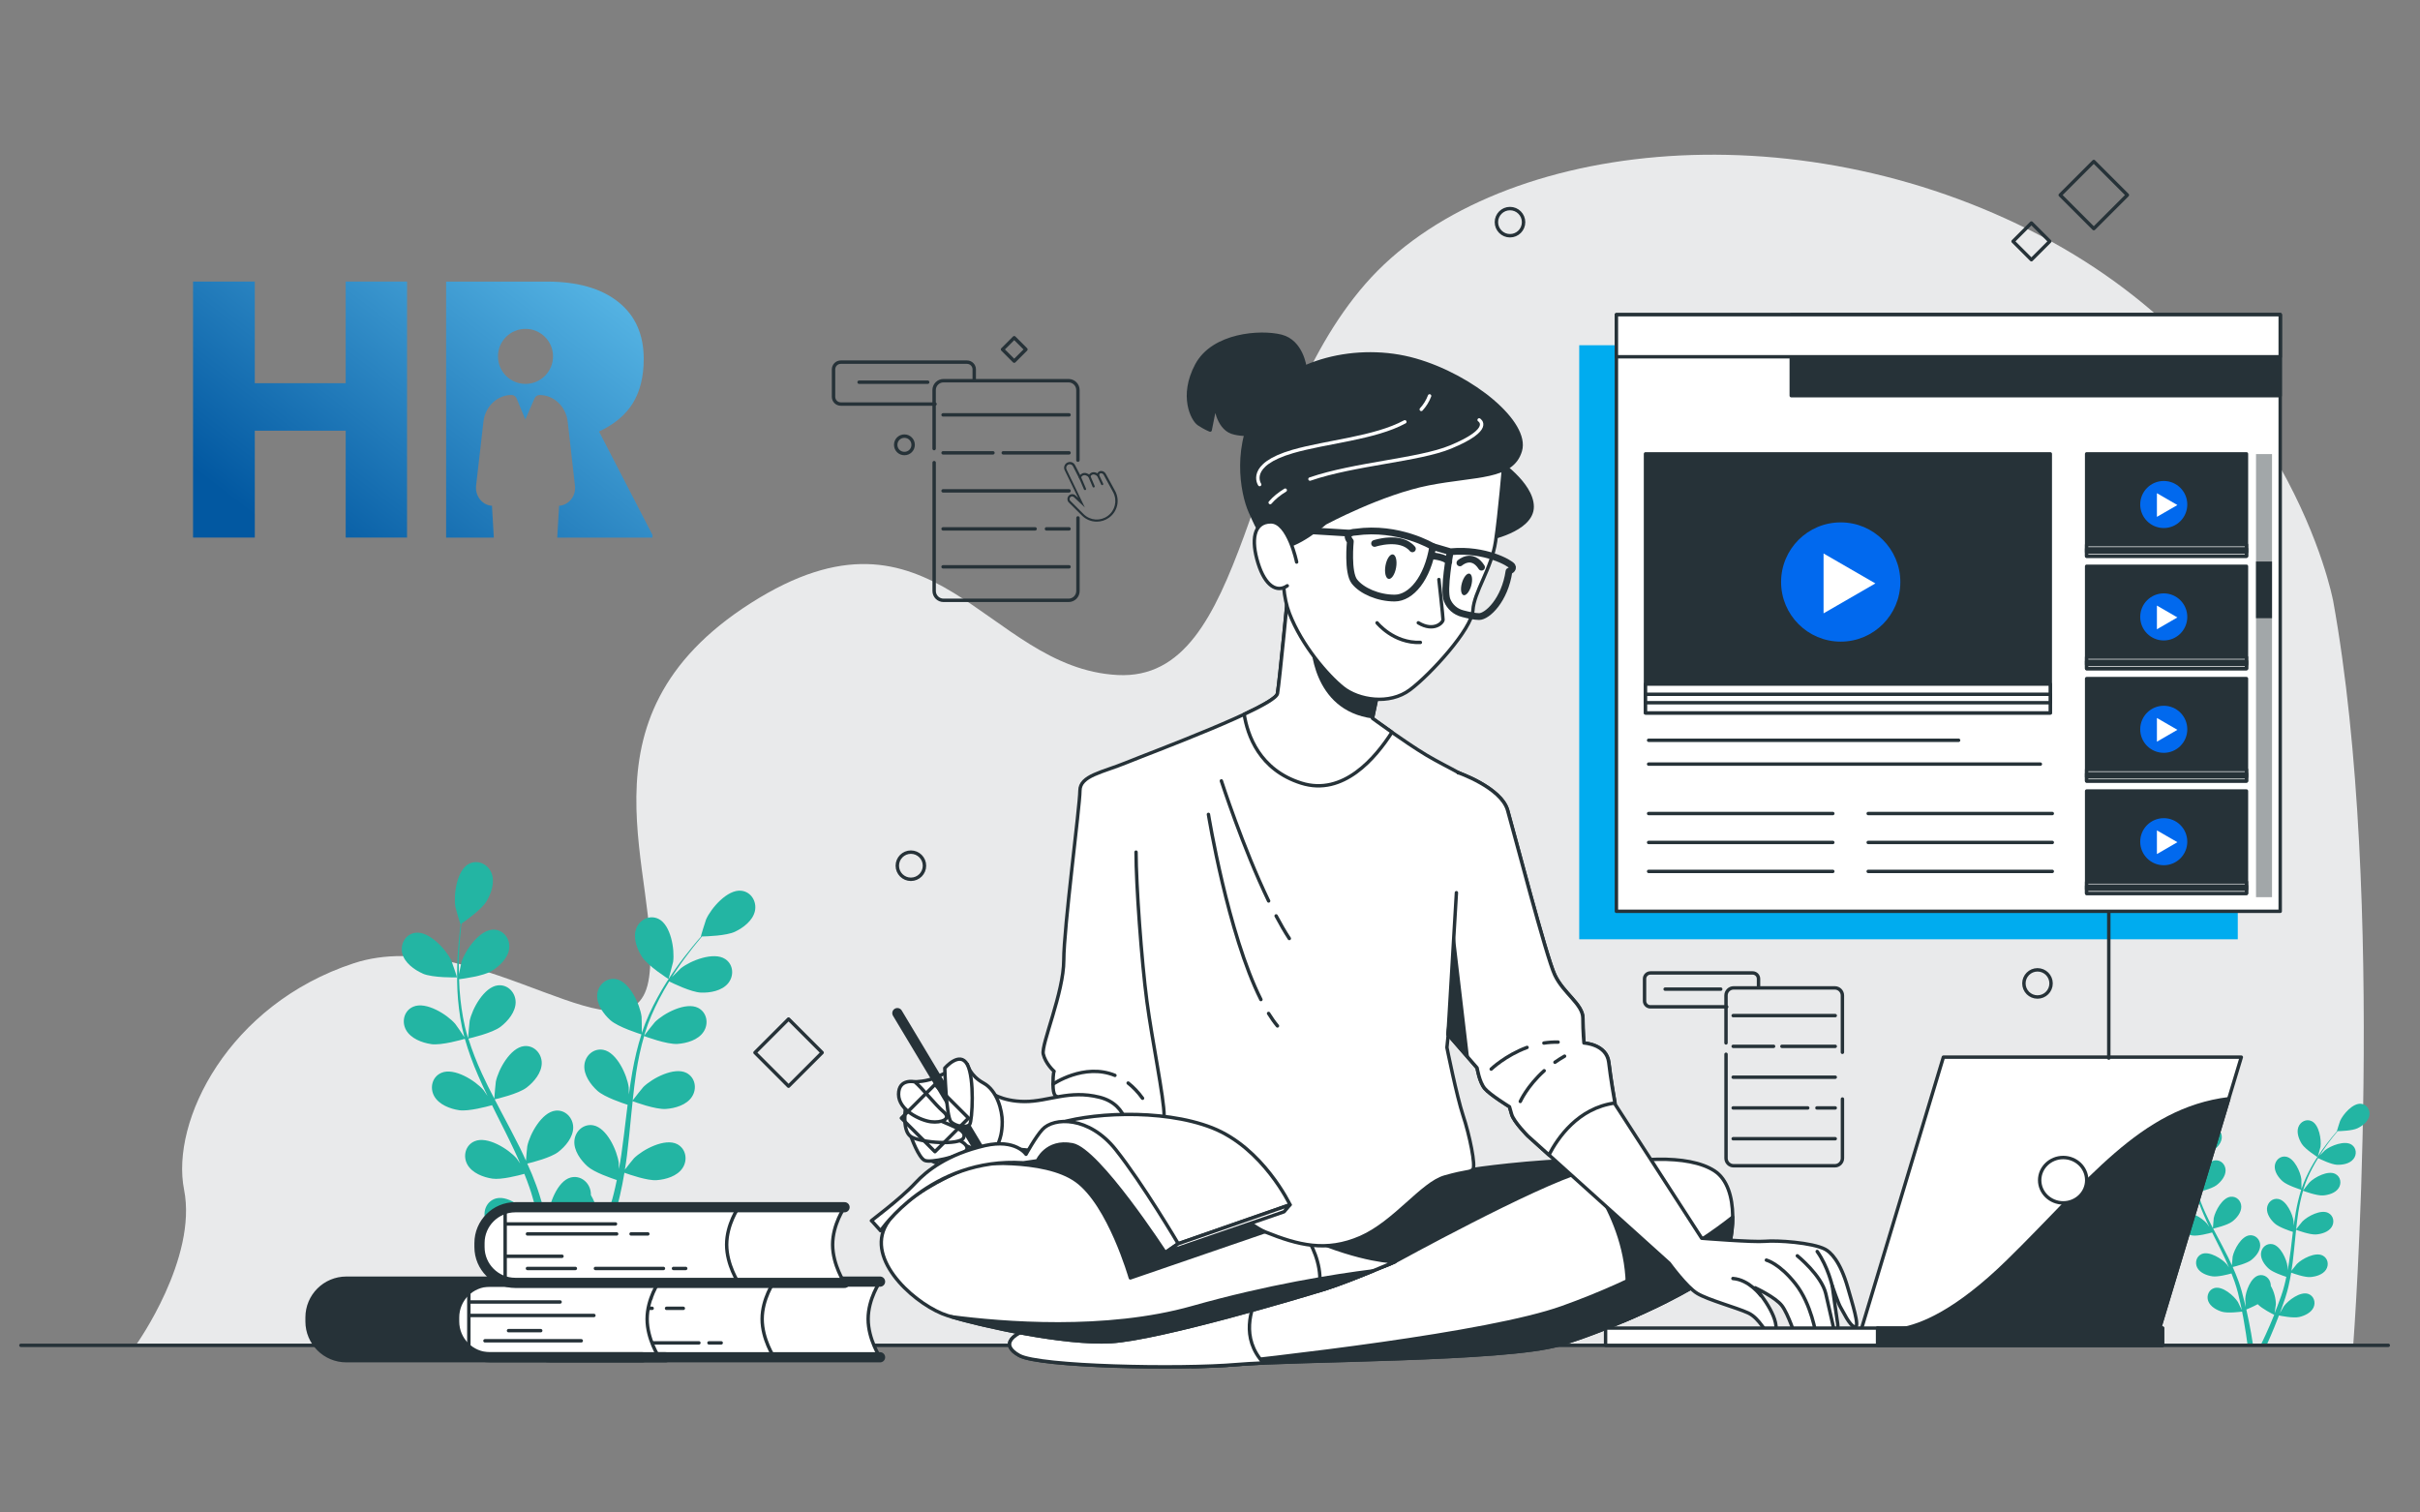 <?xml version="1.0" encoding="UTF-8"?><svg xmlns="http://www.w3.org/2000/svg" xmlns:xlink="http://www.w3.org/1999/xlink" viewBox="0 0 800 500"><rect x="0" y="0" width="800" height="500" fill="#808080" stroke="none"/><defs><style>.cls-1{fill:url(#linear-gradient-2);}.cls-2{stroke-width:1.13px;}.cls-2,.cls-3,.cls-4,.cls-5,.cls-6,.cls-7,.cls-8{stroke-linecap:round;stroke-linejoin:round;}.cls-2,.cls-3,.cls-4,.cls-5,.cls-7,.cls-8{stroke:#263238;}.cls-2,.cls-3,.cls-9,.cls-5,.cls-6,.cls-7{fill:none;}.cls-10,.cls-4{fill:#263238;}.cls-11,.cls-8{fill:#fff;}.cls-3{stroke-width:2.24px;}.cls-4,.cls-5,.cls-6,.cls-8{stroke-width:1.13px;}.cls-6{stroke:#fff;}.cls-12{fill:#23b5a3;}.cls-13{fill:#a2a7a9;}.cls-14{fill:#0169ee;}.cls-7{stroke-width:3.37px;}.cls-15{fill:url(#linear-gradient);}.cls-16{fill:#e9eaeb;}.cls-17{fill:#00acef;}</style><linearGradient id="linear-gradient" x1="171.85" y1="-91.94" x2="76.45" y2="-215.57" gradientTransform="translate(0 -50.7) scale(1 -1)" gradientUnits="userSpaceOnUse"><stop offset="0" stop-color="#65c5f0"/><stop offset="1" stop-color="#0258a1"/></linearGradient><linearGradient id="linear-gradient-2" x1="223.49" y1="-131.79" x2="128.11" y2="-255.43" xlink:href="#linear-gradient"/></defs><g id="Layer_1"><g id="BACKGROUND"><path class="cls-16" d="M771.19,198.2s-14.59-77.11-96.51-120.22c-81.91-43.09-181.8-31.75-223.32,15.88-41.52,47.63-38.15,131.56-81.91,129.29-43.76-2.27-60.61-62.37-121.2-23.81-60.61,38.56-29.18,90.74-33.66,123.62-4.49,32.89-56.11-18.15-97.63-4.53-41.52,13.63-60.61,52.18-56.11,74.86,4.49,22.68-15.7,51.05-15.7,51.05h732.8s11.23-147.44-6.73-246.1h0l-.02-.03Z"/><line class="cls-5" x1="6.91" y1="444.74" x2="789.52" y2="444.74"/></g><g id="OBJECTS"><path class="cls-12" d="M139.74,321.86c3.28,1.44,11.32,1.26,11.34,1.26.08,0-1.73-5.26-1.88-5.59-1.76-3.69-7.34-9.79-11.88-9.17-3.27.44-5.08,3.71-4.35,6.78.75,3.14,3.99,5.47,6.78,6.7l-.02.02Z"/><path class="cls-12" d="M142.51,345.17c3.42.51,10.59-1.59,11.16-1.75,1.14,4.02,2.61,8.06,4.35,12.04.98,2.29,2.04,4.56,3.14,6.81-.65-.96-1.24-1.8-1.34-1.93-2.68-3.1-9.66-7.5-13.89-5.69-3.06,1.29-3.94,4.93-2.4,7.7,1.57,2.83,5.29,4.23,8.3,4.67,3.06.44,9.22-1.21,10.83-1.67.42.87.87,1.73,1.27,2.6,2.08,4.15,4.17,8.24,6.09,12.35.69,1.44,1.29,2.89,1.93,4.33-.59-.87-1.08-1.57-1.16-1.67-2.68-3.09-9.66-7.5-13.89-5.69-3.06,1.29-3.94,4.93-2.4,7.7,1.57,2.83,5.29,4.23,8.3,4.67,2.92.42,8.61-1.05,10.54-1.59.59,1.5,1.19,3.01,1.68,4.49.33,1.03.7,1.98.96,3.02.29,1.03.57,2.04.87,3.06.47,1.96.96,3.97,1.39,5.88.29,1.32.56,2.61.82,3.89-.67-1.44-2.01-4.25-2.16-4.48-2.17-3.45-8.42-8.87-12.84-7.75-3.2.82-4.62,4.28-3.53,7.24,1.11,3.04,4.58,4.98,7.5,5.87,3.22.98,10.34.08,11.23-.03.42,2.14.82,4.2,1.16,6.16.77,4.33,1.32,8.22,1.78,11.49h2.99c-.52-3.4-1.21-7.45-2.11-11.99-.42-2.16-.92-4.46-1.45-6.81.54-.21,3.58-1.44,6.26-2.94,2.34,2.53,8.35,5.51,9.13,5.87-.82,2.01-1.62,3.95-2.42,5.78-1.67,3.82-3.24,7.22-4.64,10.08h3.24c1.21-2.66,2.5-5.69,3.87-9.04.85-2.04,1.68-4.23,2.55-6.49.87.18,7.91,1.62,11.19.87,2.97-.69,6.59-2.35,7.93-5.31,1.31-2.88.13-6.44-2.99-7.48-4.33-1.45-10.96,3.46-13.38,6.76-.15.2-1.45,2.47-2.27,3.92.34-.92.69-1.81,1.05-2.78.69-1.88,1.32-3.79,2.03-5.83.31-1,.6-2.01.92-3.04.33-1.01.54-2.11.82-3.17.59-2.48,1.06-5.02,1.5-7.6,1.65.6,7.57,2.66,10.62,2.45s6.88-1.32,8.63-4.05c1.73-2.65,1.11-6.34-1.81-7.86-4.07-2.09-11.37,1.78-14.27,4.66-.18.18-2.04,2.48-3.02,3.77.25-1.55.51-3.09.69-4.66.56-4.54.98-9.15,1.44-13.74.13-1.41.29-2.81.44-4.23.59.23,7.55,2.81,10.98,2.57,3.06-.21,6.88-1.32,8.63-4.05,1.73-2.65,1.11-6.34-1.81-7.86-4.07-2.09-11.37,1.78-14.27,4.66-.21.21-2.88,3.53-3.51,4.41.33-3.1.69-6.18,1.14-9.18.65-4.17,1.5-8.24,2.63-12.08.26.1,7.53,2.84,11.05,2.6,3.06-.21,6.88-1.32,8.63-4.05,1.73-2.65,1.11-6.34-1.81-7.86-4.07-2.09-11.37,1.78-14.27,4.66-.23.23-3.07,3.79-3.55,4.48.07-.23.11-.47.18-.7,1.26-4.12,2.99-7.94,4.79-11.44,1.05-2.04,2.16-3.92,3.27-5.75,1.31.65,7.27,3.55,10.46,3.69,3.06.13,6.96-.57,9.02-3.07,2.01-2.45,1.8-6.18-.95-8.01-3.81-2.53-11.49.51-14.69,3.06-.16.13-1.78,1.75-2.94,2.92.51-.8,1.05-1.67,1.55-2.42,1.93-2.88,3.86-5.41,5.59-7.63,1-1.26,1.93-2.37,2.79-3.4,1.6-.03,8.09-.23,10.92-1.57,2.76-1.31,5.93-3.71,6.6-6.88.65-3.1-1.26-6.32-4.53-6.67-4.56-.51-9.97,5.75-11.62,9.48-.15.33-1.8,5.64-1.73,5.64h.1c-.87.96-1.78,2.04-2.75,3.22-1.78,2.19-3.77,4.69-5.77,7.53-1.99,2.84-4.07,6-5.96,9.51-1.91,3.51-3.73,7.32-5.1,11.49,0,.05-.03.1-.05.15.03-1.34-.03-5.1-.07-5.38-.52-4.05-3.94-11.59-8.42-12.42-3.24-.59-6,1.94-6.24,5.1-.26,3.22,2.08,6.44,4.35,8.48,2.57,2.29,9.71,4.51,10.26,4.69-1.27,3.97-2.25,8.15-3.01,12.44-.44,2.45-.8,4.93-1.14,7.42-.03-1.14-.05-2.21-.05-2.34-.52-4.05-3.92-11.59-8.42-12.42-3.24-.59-6,1.94-6.24,5.1-.26,3.22,2.08,6.44,4.35,8.48,2.32,2.06,8.35,4.09,9.95,4.59-.13.96-.25,1.91-.36,2.88-.56,4.59-1.08,9.18-1.73,13.68-.23,1.59-.51,3.14-.8,4.69,0-1.05-.03-1.9-.05-2.04-.52-4.05-3.92-11.59-8.42-12.42-3.24-.59-6,1.94-6.24,5.1-.26,3.22,2.08,6.44,4.35,8.48,2.21,1.98,7.78,3.87,9.67,4.51-.33,1.59-.67,3.15-1.06,4.69-.29,1.05-.51,2.04-.87,3.06-.33,1.01-.65,2.03-.96,3.01-.69,1.88-1.39,3.86-2.09,5.69-.51,1.27-.96,2.48-1.47,3.69.25-1.57.69-4.66.69-4.92.07-2.71-.9-7.12-2.81-10.25,0-.41,0-.8-.08-1.21-.51-3.12-3.43-5.44-6.62-4.59-4.41,1.18-7.24,8.95-7.43,13.02,0,.23.15,2.88.26,4.51-.23-.96-.42-1.9-.69-2.88-.46-1.96-.98-3.89-1.54-5.98-.31-1-.6-2.01-.92-3.04-.28-1.03-.72-2.04-1.06-3.1-.87-2.4-1.86-4.79-2.94-7.14,1.72-.41,7.78-1.96,10.21-3.82,2.42-1.86,4.98-4.9,4.97-8.14-.03-3.15-2.57-5.9-5.85-5.54-4.56.51-8.51,7.75-9.33,11.75-.05.25-.33,3.19-.44,4.8-.65-1.42-1.29-2.86-1.99-4.26-2.04-4.1-4.23-8.17-6.39-12.26-.67-1.24-1.32-2.5-1.96-3.76.6-.13,7.86-1.81,10.59-3.92,2.42-1.86,4.98-4.9,4.97-8.14-.03-3.15-2.57-5.9-5.85-5.54-4.56.51-8.51,7.75-9.33,11.75-.07.31-.44,4.53-.51,5.6-1.44-2.76-2.84-5.52-4.1-8.3-1.76-3.84-3.28-7.7-4.46-11.54.28-.07,7.86-1.78,10.65-3.92,2.42-1.86,4.98-4.9,4.97-8.14-.03-3.15-2.57-5.9-5.87-5.54-4.56.51-8.51,7.75-9.33,11.75-.07.33-.47,4.87-.51,5.69-.07-.23-.16-.46-.23-.69-1.23-4.13-1.88-8.27-2.32-12.19-.26-2.27-.38-4.46-.44-6.59,1.44-.18,8.02-1.05,10.75-2.7,2.61-1.59,5.51-4.33,5.83-7.53.33-3.15-1.91-6.14-5.21-6.16-4.58,0-9.3,6.76-10.56,10.65-.07.21-.52,2.43-.85,4.05,0-.96-.05-1.96-.05-2.88,0-3.46.23-6.63.44-9.43.13-1.6.29-3.04.44-4.38,1.32-.92,6.62-4.64,8.24-7.32,1.6-2.6,2.88-6.37,1.7-9.38-1.16-2.94-4.53-4.58-7.47-3.06-4.05,2.09-5.15,10.29-4.46,14.33.05.34,1.6,5.69,1.67,5.64,0,0,.07-.05.08-.05-.18,1.29-.36,2.68-.51,4.2-.28,2.79-.57,5.98-.65,9.46-.08,3.46-.08,7.24.26,11.23.36,3.99.93,8.15,2.08,12.39,0,.05.03.1.05.15-.72-1.14-2.84-4.23-3.04-4.44-2.68-3.1-9.66-7.5-13.87-5.69-3.06,1.29-3.94,4.93-2.4,7.7,1.57,2.83,5.29,4.23,8.3,4.67l-.05-.03h0l.05.02Z"/><path class="cls-12" d="M221.02,323.65s1.45-5.34,1.5-5.69c.57-4.05-.74-12.21-4.85-14.2-2.97-1.44-6.29.29-7.37,3.27-1.11,3.06.29,6.76,1.96,9.33,1.96,3.01,8.76,7.3,8.76,7.3v-.02Z"/><path class="cls-12" d="M717.57,381.49c1.96.87,6.76.75,6.78.75.05,0-1.05-3.14-1.13-3.33-1.05-2.22-4.4-5.85-7.11-5.49-1.96.26-3.06,2.22-2.6,4.05.44,1.88,2.39,3.28,4.05,4h0v.02Z"/><path class="cls-12" d="M719.21,395.4c2.04.29,6.32-.95,6.67-1.05.69,2.4,1.57,4.8,2.6,7.19.59,1.37,1.23,2.73,1.88,4.07-.39-.57-.74-1.08-.8-1.14-1.6-1.86-5.78-4.48-8.3-3.42-1.81.77-2.34,2.94-1.44,4.59.93,1.68,3.15,2.53,4.97,2.79,1.83.26,5.51-.72,6.49-1,.26.51.51,1.05.77,1.55,1.24,2.47,2.5,4.93,3.64,7.39.41.87.77,1.73,1.14,2.6-.34-.51-.65-.93-.69-1-1.6-1.86-5.78-4.48-8.3-3.42-1.81.77-2.34,2.94-1.44,4.59.93,1.68,3.15,2.53,4.97,2.79,1.75.26,5.15-.62,6.31-.95.36.9.7,1.8,1.01,2.68.2.6.42,1.18.59,1.8.16.62.33,1.23.51,1.81.28,1.16.57,2.39.82,3.51.18.8.31,1.57.49,2.32-.39-.87-1.21-2.55-1.29-2.68-1.31-2.06-5.03-5.31-7.7-4.64-1.91.49-2.78,2.57-2.12,4.33.67,1.81,2.75,2.97,4.49,3.51,1.93.59,6.18.05,6.7-.03.26,1.27.51,2.5.69,3.69.46,2.6.8,4.92,1.06,6.88h1.8c-.31-2.04-.72-4.46-1.27-7.17-.26-1.29-.56-2.68-.87-4.09.31-.13,2.14-.87,3.76-1.76,1.41,1.5,4.98,3.3,5.46,3.51-.51,1.21-.96,2.37-1.44,3.45-.98,2.29-1.94,4.31-2.78,6.05h1.94c.72-1.6,1.5-3.4,2.32-5.41.51-1.23,1.01-2.53,1.52-3.87.51.11,4.72.96,6.7.51,1.78-.41,3.94-1.41,4.74-3.17.78-1.73.08-3.86-1.78-4.48-2.6-.87-6.55,2.08-8.01,4.05-.08.11-.87,1.49-1.36,2.34.21-.56.41-1.09.62-1.67.41-1.14.8-2.27,1.21-3.5.18-.59.36-1.21.54-1.8.2-.6.31-1.26.49-1.9.34-1.49.64-2.99.9-4.53.98.36,4.51,1.6,6.34,1.45,1.81-.13,4.1-.8,5.16-2.42,1.05-1.59.67-3.79-1.09-4.69-2.43-1.26-6.8,1.05-8.53,2.78-.11.11-1.21,1.49-1.8,2.25.15-.92.29-1.86.41-2.78.33-2.71.59-5.47.87-8.24.08-.85.16-1.68.26-2.52.34.13,4.51,1.68,6.57,1.54,1.81-.13,4.1-.8,5.16-2.42,1.05-1.59.67-3.79-1.09-4.69-2.43-1.26-6.8,1.05-8.53,2.78-.13.13-1.72,2.11-2.09,2.63.2-1.86.41-3.69.69-5.51.39-2.5.92-4.92,1.59-7.24.16.07,4.51,1.7,6.6,1.55,1.81-.13,4.1-.8,5.16-2.42,1.05-1.59.67-3.79-1.09-4.69-2.43-1.26-6.8,1.05-8.53,2.78-.13.13-1.85,2.27-2.12,2.68.05-.13.07-.28.11-.42.75-2.45,1.78-4.76,2.88-6.85.62-1.23,1.29-2.34,1.96-3.43.77.39,4.35,2.12,6.24,2.21,1.83.07,4.17-.33,5.41-1.85,1.21-1.45,1.08-3.69-.57-4.79-2.27-1.5-6.88.31-8.79,1.83-.1.08-1.06,1.05-1.76,1.75.31-.49.62-.98.93-1.44,1.14-1.73,2.3-3.24,3.33-4.58.59-.75,1.14-1.41,1.68-2.04.96,0,4.84-.13,6.52-.93,1.65-.77,3.55-2.22,3.94-4.12.39-1.86-.75-3.77-2.7-3.99-2.73-.29-5.96,3.43-6.96,5.67-.08.2-1.09,3.37-1.05,3.37h.05c-.51.59-1.06,1.23-1.63,1.93-1.06,1.32-2.25,2.79-3.45,4.51-1.19,1.72-2.43,3.59-3.58,5.69-1.14,2.11-2.24,4.38-3.06,6.88,0,.03,0,.05-.03.08,0-.8-.03-3.06-.05-3.22-.31-2.42-2.34-6.93-5.05-7.42-1.94-.36-3.58,1.16-3.74,3.06-.15,1.93,1.23,3.87,2.6,5.07,1.54,1.37,5.8,2.7,6.14,2.81-.77,2.39-1.34,4.87-1.8,7.43-.26,1.47-.49,2.96-.69,4.44,0-.69-.03-1.32-.03-1.41-.31-2.42-2.34-6.93-5.05-7.42-1.94-.36-3.58,1.16-3.74,3.06-.15,1.93,1.23,3.86,2.6,5.07,1.39,1.23,4.98,2.45,5.96,2.75-.07.57-.15,1.14-.21,1.72-.31,2.75-.64,5.49-1.05,8.17-.13.95-.31,1.86-.47,2.79,0-.62-.03-1.14-.03-1.21-.31-2.42-2.34-6.93-5.05-7.42-1.94-.36-3.58,1.14-3.74,3.06-.15,1.93,1.23,3.87,2.6,5.07,1.32,1.18,4.64,2.32,5.78,2.68-.21.95-.39,1.88-.64,2.79-.18.62-.31,1.23-.51,1.83s-.39,1.21-.59,1.8c-.41,1.14-.83,2.3-1.26,3.4-.29.77-.59,1.49-.87,2.22.15-.95.41-2.78.41-2.94.03-1.62-.54-4.26-1.68-6.11,0-.23,0-.49-.05-.72-.31-1.86-2.04-3.25-3.95-2.75-2.65.7-4.33,5.34-4.44,7.78,0,.15.08,1.72.15,2.7-.13-.57-.26-1.14-.41-1.73-.28-1.16-.59-2.32-.92-3.58-.18-.59-.36-1.21-.56-1.8-.16-.6-.42-1.23-.64-1.86-.52-1.42-1.13-2.86-1.76-4.28,1.03-.25,4.64-1.16,6.11-2.29,1.44-1.11,2.97-2.92,2.97-4.87s-1.54-3.53-3.51-3.32c-2.73.29-5.08,4.64-5.59,7.03-.03.15-.2,1.91-.26,2.88-.39-.87-.77-1.7-1.19-2.55-1.21-2.45-2.52-4.89-3.81-7.34-.39-.75-.78-1.5-1.18-2.24.38-.08,4.69-1.09,6.32-2.34,1.44-1.11,2.97-2.92,2.97-4.87s-1.54-3.53-3.51-3.32c-2.73.29-5.08,4.64-5.59,7.03-.03.18-.26,2.71-.29,3.35-.87-1.65-1.68-3.3-2.45-4.97-1.05-2.29-1.96-4.59-2.68-6.9.16-.03,4.69-1.06,6.36-2.34,1.44-1.11,2.97-2.92,2.97-4.87s-1.54-3.53-3.51-3.32c-2.73.29-5.08,4.64-5.59,7.03-.03.2-.28,2.91-.29,3.42-.05-.13-.1-.26-.15-.41-.74-2.47-1.13-4.95-1.39-7.29-.15-1.36-.23-2.68-.26-3.94.87-.1,4.8-.62,6.42-1.62,1.57-.95,3.28-2.58,3.5-4.51.2-1.88-1.14-3.69-3.12-3.69-2.75,0-5.57,4.05-6.32,6.37-.05.13-.31,1.45-.51,2.43,0-.57-.03-1.16-.03-1.72,0-2.08.13-3.97.26-5.64.08-.96.18-1.81.26-2.61.8-.56,3.95-2.78,4.93-4.38.96-1.57,1.73-3.81,1.03-5.6-.69-1.76-2.7-2.75-4.46-1.83-2.43,1.26-3.07,6.14-2.68,8.56.03.21.96,3.4,1,3.38,0,0,.03-.03.05-.03-.11.77-.21,1.6-.31,2.5-.16,1.68-.33,3.58-.39,5.65s-.05,4.33.15,6.7c.21,2.39.56,4.87,1.24,7.42,0,.03.03.05.03.08-.42-.69-1.68-2.52-1.81-2.66-1.6-1.86-5.78-4.48-8.3-3.42-1.81.77-2.34,2.94-1.44,4.59.93,1.68,3.15,2.53,4.97,2.79l-.03.08.05-.05.2.11Z"/><path class="cls-12" d="M766.19,382.54s.87-3.2.92-3.4c.33-2.42-.44-7.3-2.91-8.5-1.78-.87-3.76.18-4.41,1.96-.67,1.81.18,4.05,1.16,5.59,1.16,1.8,5.23,4.36,5.23,4.36h0l.02-.02Z"/><path class="cls-4" d="M486.88,386.6s18.81-2.86,38.94-3.19c20.13-.33,26.73.98,31.68,2.63s9.38,15.54,2.88,28.73c-6.5,13.2-29.28,24.09-60.31,21.44-31.03-2.65-53.14-8.91-65.03-17.81-11.9-8.91-1.32-13.86,11.88-21.13,13.2-7.26,31.06-11.14,39.95-10.69h0l.02.02Z"/><path class="cls-8" d="M461.13,417.1s46.21-25.43,62.4-30.03c16.16-4.62,34.66-5.6,43.24,0,8.6,5.6,6.6,23.78,2.63,30.7-3.95,6.94-35.98,21.45-53.81,26.73-17.81,5.29-87.47,4.95-106.62,6.6-19.15,1.65-65.35.67-71.98-2.97-6.6-3.63-2.63-7.6,6.94-9.89,9.58-2.32,41.26-2.32,56.13-6.6,14.85-4.28,50.18-8.91,61.06-14.53h0v-.02Z"/><path class="cls-4" d="M569.4,417.75c1.93-3.38,3.4-9.43,3.38-15.39-11.96,9.48-30.61,20.7-56.37,29.92-24.43,8.73-93.61,16.54-122.24,19.49,5.69-.11,10.82-.33,14.79-.69,19.15-1.65,88.81-1.32,106.62-6.6,17.81-5.29,49.85-19.8,53.81-26.73h.02Z"/><path class="cls-4" d="M536.72,436.69c4.9-2.08,9.79-4.33,14.27-6.59.98-4.87,2.16-19.12-8.3-46.62-6.27.52-12.91,1.76-19.18,3.56,0,0,19.58,22.39,13.22,49.64h0Z"/><path class="cls-8" d="M415.95,428.01c-6.23,1.23-11.81,2.43-15.88,3.61-14.85,4.28-46.55,4.28-56.13,6.6-9.58,2.32-13.53,6.27-6.94,9.89,6.6,3.63,52.83,4.62,71.98,2.97,2.25-.2,5.23-.36,8.71-.51-7.63-8.3-4.15-17.99-1.75-22.58h0l.02.02Z"/><path class="cls-8" d="M385.86,375.49s-30.03,3.63-45.21,4.95c-15.18,1.32-42.58,13.53-48.2,25.43-5.6,11.88,11.23,26.08,20.8,29.05,9.58,2.97,38.29,9.58,54.14,8.6,15.85-.98,62.71-14.85,70.97-17.5,8.25-2.65,22.78-8.91,22.78-8.91,0,0-13.86,0-37.29-11.88-23.45-11.88-27.08-24.09-37.96-29.71h0l-.02-.03Z"/><path class="cls-4" d="M321.37,384.94s23.69-2.47,34.54,5.43,17.76,32.08,17.76,32.08l50.13-17.22s-3.76-3.99-13.14-15.34c-9.36-11.34-37.01-17.76-53.3-14.31-16.28,3.45-36.01,9.36-36.01,9.36h0l.02.02Z"/><path class="cls-8" d="M435.96,426.75c.96-.29,1.78-.56,2.39-.74,8.24-2.63,22.78-8.91,22.78-8.91,0,0-10.65,0-29.05-8.01,2.63,4.41,5.23,10.87,3.91,17.65h-.02Z"/><path class="cls-4" d="M453.84,420.15c-12.68,1.6-34.67,5.05-59.69,12.14-28.55,8.07-62.94,5.2-79.63,3.02,10.64,3.12,37.65,9.15,52.86,8.19,15.85-.98,62.71-14.85,70.97-17.5,4.43-1.41,10.65-3.87,15.49-5.87h0v.02Z"/><path class="cls-8" d="M485.1,279.57l-6.78,66.72s3.22,16.06,5.34,22.47c2.14,6.42,4.28,16.77,3.22,17.84-1.06,1.06-1.78.36-9.28,2.5-7.5,2.14-16.42,14.98-27.83,19.98-11.42,4.98-20.7,2.5-31.39-1.78-10.7-4.28-30.69-30.33-34.97-31.03-4.28-.72-17.12-2.86-22.47-4.64-5.34-1.78-11.78-9.28-11.78-9.28,0,0-1.06,0-1.06-3.92s.36-4.28.36-4.28c0,0-2.86-2.5-3.58-5.7-.72-3.22,6.78-20.34,6.78-31.03s5.34-51.03,5.34-56.03,7.5-6.06,15.34-9.28c7.84-3.22,49.23-18.55,49.95-22.83.7-4.28,3.58-34.25,3.58-34.25,0,0,22.21,23.74,24.98,25.69,3.58,2.5,5.34,4.98,5.34,4.98l-2.5,11.78s10.7,7.84,17.84,12.14c7.14,4.28,16.77,8.2,17.12,11.06"/><path class="cls-5" d="M372.94,358.04c1.63,1.27,3.24,2.92,4.76,5.02"/><path class="cls-5" d="M348.08,358.42s10.25-7.12,20.49-2.92"/><path class="cls-8" d="M460.13,242.04c-3.66-2.57-6.42-4.59-6.42-4.59l2.5-11.78s-1.78-2.5-5.34-4.98c-2.78-1.94-24.98-25.69-24.98-25.69,0,0-2.86,29.98-3.58,34.25-.23,1.39-4.76,3.94-11.01,6.88,1.09,6.88,5,18.37,18.87,22.75,13.86,4.38,24.54-8.3,29.98-16.81h-.03l.02-.02Z"/><path class="cls-10" d="M453.81,237.53l-.1-.08,2.5-11.78s-1.78-2.5-5.34-4.98c-1.57-1.09-9.43-9.25-15.88-16.06l-1.65,7.81s.03,22.45,20.49,25.08h0l-.02.02Z"/><path class="cls-4" d="M431.37,121.4s-1.03-8.51-7.83-10.23-22.48-.69-27.94,9.53c-5.46,10.23-1.36,18.06.69,19.43,2.04,1.36,3.76,2.04,3.76,2.04l1.7-8.51s.69,7.5,5.46,9.2,14.66,0,14.66,0c0,0,8.51-6.14,9.54-21.47h0l-.03.03v-.02Z"/><path class="cls-4" d="M494.36,151.83s12.14,7.84,12.14,15.7-14.98,10.7-14.98,10.7l2.86-26.41h-.02Z"/><path class="cls-8" d="M497.14,153.41s-1.36,16.34-2.73,25.54c-1.36,9.2-7.16,16.7-7.5,22.83-.33,6.14-13.97,21.13-20.79,26.24s-17.04,3.42-22.16-.69c-5.11-4.09-13.63-13.97-17.71-24.54-4.09-10.57-1.03-25.9,0-30.67,1.03-4.77,26.57-23.51,46-23.51s24.89,4.77,24.89,4.77h0v.03Z"/><path class="cls-5" d="M475.67,191.58s1.36,12.26,1.36,13.28-3.06,4.09-8.17,1.03"/><path class="cls-5" d="M455.23,205.9s5.46,6.81,14.31,6.47"/><path class="cls-3" d="M473.63,180.68s-11.24-6.81-25.54-4.77c0,0-4.09,0-1.7,3.06,0,0-1.03,10.23,1.36,13.28,2.4,3.06,7.83,5.46,13.28,5.46s10.9-6.47,12.61-17.04h0l-.02.02Z"/><line class="cls-3" x1="446.03" y1="176.24" x2="423.89" y2="174.88"/><path class="cls-3" d="M473.63,180.68l5.78,1.7s-2.4,12.61-1.03,16.01h0c.88,2.22,2.78,3.87,5.1,4.46,1.93.51,4.15.98,5.47.98,2.73,0,8.51-5.46,9.89-14.98,0,0,1.7-.69,1.03-1.7-.69-1.03-8.92-5.78-20.16-4.77"/><path class="cls-3" d="M473.29,183.74s4.33.28,5.64,1.93"/><path class="cls-10" d="M461.52,187.63c-.39,2.24-1.5,3.91-2.47,3.74s-1.44-2.12-1.05-4.35,1.5-3.91,2.47-3.74,1.44,2.12,1.05,4.35Z"/><ellipse class="cls-10" cx="484.82" cy="193.19" rx="3.69" ry="1.6" transform="translate(168.94 608.64) rotate(-74.48)"/><path class="cls-3" d="M454.41,179.65s8.56-2.86,12.5,1.78"/><path class="cls-3" d="M482.62,186.08s3.94-3.58,7.14,1.42"/><path class="cls-4" d="M438.19,172.86s18.4-9.89,34.07-12.96c15.69-3.06,27.62-1.7,30.33-10.9,2.73-9.2-15.69-24.54-34.76-29.98-19.09-5.44-41.91.33-51.13,13.97-9.2,13.63-6.14,29.98-3.42,36.11,2.73,6.13,4.77,10.9,9.89,11.59,5.11.69,14.98-7.83,14.98-7.83h.03Z"/><path class="cls-6" d="M424.87,162.04c-1.98,1.21-3.66,2.57-4.97,4.1"/><path class="cls-6" d="M488.97,138.82s4.97,2.97-9.43,8.95c-10.46,4.33-31.65,5.51-46.49,10.6"/><path class="cls-6" d="M469.84,135.34c1.19-1.31,2.12-2.78,2.75-4.46"/><path class="cls-6" d="M416.42,160.18s-4.46-6.47,10.93-10.93c11.11-3.22,27.13-4.4,37.06-9.8"/><path class="cls-8" d="M428.64,185.8s-2.7-13.28-8.51-13.28-6.57,6.14-4.25,13.63c2.32,7.5,6.18,9.89,9.66,7.5"/><path class="cls-5" d="M383.41,376.26s1.42-1.78,1.42-7.5-3.94-24.63-5.7-37.83c-1.76-13.2-3.58-38.55-3.58-49.23"/><path class="cls-5" d="M419.36,335.02c.96,1.54,1.93,2.92,2.94,4.13"/><path class="cls-5" d="M399.48,269.22s6.41,39.45,17.35,61.21"/><path class="cls-5" d="M421.86,302.78c1.44,2.73,2.91,5.26,4.36,7.47"/><path class="cls-5" d="M403.76,258.15s7.16,22.16,15.62,39.69"/><path class="cls-8" d="M327.04,360.92s3.94,3.22,11.78,3.22,14.62-3.92,24.63-1.42c9.98,2.5,9.98,12.5,8.92,15.34-1.06,2.86-10.7,4.64-19.62,3.58-8.92-1.06-27.11-2.86-27.11-2.86,0,0,2.86-10.34,1.42-17.84h0l-.02-.02Z"/><path class="cls-8" d="M319.77,351.85s.83,3.71,5.36,6.19c4.54,2.48,6.19,9.07,6.19,12.79s-.83,5.78-.83,5.78c0,0-1.23,4.95-5.36,5.78s-6.6,3.3-11.55-1.65c-4.95-4.95-11.98-20.64-11.98-20.64l.83-2.48s4.13,0,7.42-1.65,9.9-4.13,9.9-4.13h.02Z"/><line class="cls-7" x1="296.65" y1="334.92" x2="325.13" y2="382.41"/><path class="cls-8" d="M305.32,381.98s3.3,3.3,9.07,3.3,11.55-3.71,8.66-4.95c-2.88-1.23-4.95-2.48-7.01-1.65s-10.72,3.3-10.72,3.3h0Z"/><path class="cls-8" d="M301.19,375.79s2.48,7.01,4.54,7.84,10.72-1.23,13.2-2.88-1.65-4.54-5.36-4.54-12.39-.41-12.39-.41h0v-.02Z"/><path class="cls-8" d="M299.52,365.05s-1.65,8.68,1.65,10.72c3.3,2.06,16.1,2.89,17.34.41s-3.3-3.71-7.84-5.78c-4.54-2.08-11.14-5.36-11.14-5.36h0v.02Z"/><path class="cls-8" d="M312.33,353.09s.41,16.1,2.06,17.75,5.36,2.06,6.19.83,1.65-15.26-.83-19.8c-2.48-4.54-7.42,1.23-7.42,1.23Z"/><path class="cls-8" d="M302.41,357.63s-5.36-1.23-5.36,4.13,7.42,8.68,10.72,9.07c3.3.41,7.01-.83,4.13-3.3s-7.01-7.84-9.49-9.9Z"/><path class="cls-4" d="M342.94,383.76l23.11-3.3s-2.97-4.28-10.56-4.28-12.21,3.63-13.2,4.95c-.98,1.32.67,2.63.67,2.63h-.02Z"/><path class="cls-8" d="M389.48,411.15l36.98-12.88s-8.91-18.81-25.74-25.43c-16.83-6.6-41.82-4.9-52.37-.95l3.86,4.23s7.6.33,15.85,9.89c8.24,9.58,16.52,24.76,16.52,24.76l4.95.33h0l-.03.03-.02.02Z"/><path class="cls-8" d="M291.12,406.85s16.52-24.43,47.21-22.45l4.62-.67s2.97-6.94,11.55-5.29c8.6,1.65,30.7,35.65,30.7,35.65l4.28-2.97s-11.68-19.79-20.59-31.01c-8.91-11.23-20.56-10.83-24.3-6.72-2.29,2.5-5.41,8.2-5.41,8.2,0,0-3.42-5.18-13.58-2.88-12.48,2.88-19.35,8.42-22.91,12.26-5.16,5.59-15.56,13.15-14.56,12.57l2.97,3.3h0v.02Z"/><polygon class="cls-8" points="385.19 414.12 424.48 400.59 426.45 398.27 389.48 411.15 385.19 414.12"/><path class="cls-8" d="M482.08,255.47s14.17,4.89,16.32,12.39,12.75,48.45,15.62,54.51c2.86,6.06,9.28,9.62,9.28,14.27s.36,8.2.36,8.2c0,0,7.5.36,8.2,6.42.72,6.06,2.14,13.91,2.14,13.91l28.55,44.17s17.04,1.37,20.95,1.01c3.94-.36,15.59.39,19.85,2.63,1.65.87,4.93,3.69,7.52,12.79,1.27,4.51,4.12,13.25,2.32,12.89s-3.97-5.33-4.69-6.41c-.72-1.06-2.79-7.17-2.79-7.17,0,0,1.42,10.34,1.78,12.5s-.72,4.28-.72,4.28l-.15.05c-1.75.7-3.69.83-5.52.33l-1.47-.39h0c-1.37.74-2.97.92-4.48.47l-1.6-.47s-2.32-7.34-4.46-10.18-8.87-5.95-8.87-5.95c0,0,7.26,8.28,6.9,13.63-.15,2.16.36,3.92-1.42,2.86s-3.92-6.42-7.84-8.2c-3.92-1.78-13.2-4.28-16.77-6.42-3.58-2.14-9.28-9.98-9.28-9.98l-46.75-42.11s-4.64-4.64-5.34-7.14l-.72-2.5s-6.42-3.94-8.2-6.06-2.5-6.78-2.5-6.78l-9.62-11.06,6.42-61.02"/><path class="cls-8" d="M481.46,295.11l-2.78,46.86,9.62,11.06s.72,4.64,2.5,6.78,8.2,6.06,8.2,6.06l.72,2.5c.72,2.5,5.34,7.14,5.34,7.14l6.99,6.29c2.84-5.54,9.61-15.54,21.81-17.16-.33-1.8-1.44-8.24-2.04-13.43-.72-6.06-8.2-6.42-8.2-6.42,0,0-.36-3.58-.36-8.2s-6.42-8.2-9.28-14.27c-2.86-6.06-13.46-47.03-15.62-54.51s-16.32-12.39-16.32-12.39"/><polygon class="cls-10" points="480.9 309.3 485.61 349.4 478.68 342 480.9 309.3"/><path class="cls-5" d="M514.04,351.16c.98-.69,2.04-1.37,3.17-2.01"/><path class="cls-5" d="M502.58,364.12s2.22-5.05,7.89-10.15"/><path class="cls-5" d="M510.38,344.81c1.5-.23,3.09-.34,4.69-.31"/><path class="cls-5" d="M492.96,353.42s4.72-4.54,11.85-7.16"/><path class="cls-5" d="M582.15,428.35s-3.92-5.34-9.28-5.7"/><path class="cls-5" d="M583.93,416.57s4.28,1.06,9.62,7.84c5.34,6.78,6.78,16.77,6.78,16.77"/><path class="cls-5" d="M594.16,415.15s7.97,6.42,9.41,12.5c1.42,6.06,3.22,14.27,3.22,14.27"/><path class="cls-5" d="M605.71,425.14s-1.42-6.42-4.98-11.42"/><polygon class="cls-8" points="713.82 439.4 615.33 439.4 642.44 349.48 740.93 349.48 713.82 439.4"/><path class="cls-4" d="M713.82,439.4l22.97-76.18c-29.09,3.59-46.19,27.55-73.09,53.83-16.91,16.52-28.68,21.29-35.57,22.35h85.71-.02Z"/><ellipse class="cls-8" cx="682.05" cy="390.15" rx="7.78" ry="7.5"/><rect class="cls-8" x="530.77" y="439.04" width="184.11" height="5.7"/><rect class="cls-4" x="620.68" y="439.04" width="94.2" height="5.7"/><path class="cls-8" d="M290.93,423.68h-73.81c-6.54,0-11.85,5.29-11.85,11.85v1.31c0,6.54,5.29,11.85,11.85,11.85h73.81s-3.94-5.93-3.94-12.65,3.94-12.34,3.94-12.34h0v-.02Z"/><path class="cls-8" d="M255.89,423.68h-73.81c-6.54,0-11.85,5.29-11.85,11.85v1.31c0,6.54,5.29,11.85,11.85,11.85h73.81s-3.94-5.93-3.94-12.65,3.94-12.34,3.94-12.34h0v-.02Z"/><path class="cls-8" d="M170.27,435.51v1.31c0,4.76,2.81,8.84,6.85,10.72l1.62.07v-22.11l-.96-1c-4.41,1.73-7.52,6-7.52,11.01h.02Z"/><path class="cls-7" d="M290.93,423.68h-108.83c-6.54,0-11.85,5.29-11.85,11.85v1.31c0,6.54,5.29,11.85,11.85,11.85h108.83"/><line class="cls-5" x1="179.11" y1="429.19" x2="215.2" y2="429.19"/><line class="cls-5" x1="220.35" y1="432.51" x2="225.89" y2="432.51"/><line class="cls-5" x1="186.1" y1="432.51" x2="215.58" y2="432.51"/><line class="cls-5" x1="179.11" y1="439.87" x2="197.52" y2="439.87"/><line class="cls-5" x1="234.37" y1="443.93" x2="238.41" y2="443.93"/><line class="cls-5" x1="208.57" y1="443.93" x2="231.04" y2="443.93"/><line class="cls-5" x1="186.1" y1="443.93" x2="201.95" y2="443.93"/><path class="cls-8" d="M217.87,423.68h-103.39c-6.54,0-11.85,5.29-11.85,11.85v1.31c0,6.54,5.29,11.85,11.85,11.85h103.39s-3.94-5.93-3.94-12.65,3.94-12.34,3.94-12.34h0v-.02Z"/><line class="cls-5" x1="154.99" y1="427.6" x2="154.99" y2="445.5"/><line class="cls-5" x1="155.55" y1="430.41" x2="185.15" y2="430.41"/><line class="cls-5" x1="155.55" y1="434.87" x2="196.33" y2="434.87"/><line class="cls-5" x1="168.11" y1="439.89" x2="178.75" y2="439.89"/><line class="cls-5" x1="192.15" y1="443.24" x2="160.32" y2="443.24"/><path class="cls-4" d="M149.86,436.82v-1.31c0-6.54,5.29-11.85,11.85-11.85h-47.21c-6.54,0-11.85,5.29-11.85,11.85v1.31c0,6.54,5.29,11.85,11.85,11.85h47.21c-6.54,0-11.85-5.29-11.85-11.85Z"/><path class="cls-7" d="M212.43,423.68h-97.94c-6.54,0-11.85,5.29-11.85,11.85v1.31c0,6.54,5.29,11.85,11.85,11.85h97.94"/><path class="cls-7" d="M220.07,423.68h-58.09c-6.54,0-11.85,5.29-11.85,11.85v1.31c0,6.54,5.29,11.85,11.85,11.85h58.09"/><path class="cls-8" d="M279.19,399.09h-73.81c-6.54,0-11.85,5.29-11.85,11.85v1.31c0,6.54,5.29,11.85,11.85,11.85h73.81s-3.94-5.93-3.94-12.65,3.94-12.34,3.94-12.34h0v-.02Z"/><path class="cls-8" d="M244.16,399.09h-73.81c-6.54,0-11.85,5.29-11.85,11.85v1.31c0,6.54,5.29,11.85,11.85,11.85h73.81s-3.94-5.93-3.94-12.65,3.94-12.34,3.94-12.34h0v-.02Z"/><path class="cls-8" d="M158.52,410.94v1.31c0,4.76,2.81,8.84,6.85,10.72l1.62.07v-22.11l-.96-1c-4.41,1.73-7.52,6-7.52,11.01h.02Z"/><path class="cls-7" d="M279.19,399.09h-108.83c-6.54,0-11.85,5.29-11.85,11.85v1.31c0,6.54,5.29,11.85,11.85,11.85h108.83"/><line class="cls-5" x1="167.36" y1="404.61" x2="203.47" y2="404.61"/><line class="cls-5" x1="208.62" y1="407.91" x2="214.16" y2="407.91"/><line class="cls-5" x1="174.37" y1="407.91" x2="203.85" y2="407.91"/><line class="cls-5" x1="167.36" y1="415.3" x2="185.78" y2="415.3"/><line class="cls-5" x1="222.64" y1="419.33" x2="226.68" y2="419.33"/><line class="cls-5" x1="196.84" y1="419.33" x2="219.32" y2="419.33"/><line class="cls-5" x1="174.37" y1="419.33" x2="190.2" y2="419.33"/><path class="cls-5" d="M570.81,332.84h-25.23c-1.06,0-1.93-.87-1.93-1.93v-7.34c0-1.06.87-1.93,1.93-1.93h33.82c1.06,0,1.93.87,1.93,1.93v2.88"/><path class="cls-5" d="M570.58,344.77v-15.69c0-1.39,1.13-2.5,2.5-2.5h33.48c1.39,0,2.5,1.13,2.5,2.5v18.79"/><path class="cls-5" d="M609.07,363.32v19.56c0,1.39-1.13,2.5-2.5,2.5h-33.48c-1.39,0-2.5-1.13-2.5-2.5v-34.36"/><line class="cls-5" x1="572.95" y1="335.74" x2="606.69" y2="335.74"/><line class="cls-5" x1="589.06" y1="345.9" x2="606.69" y2="345.9"/><line class="cls-5" x1="572.95" y1="345.9" x2="586.31" y2="345.9"/><line class="cls-5" x1="572.95" y1="356.1" x2="606.69" y2="356.1"/><line class="cls-5" x1="600.64" y1="366.26" x2="606.69" y2="366.26"/><line class="cls-5" x1="572.95" y1="366.26" x2="597.6" y2="366.26"/><line class="cls-5" x1="572.95" y1="376.44" x2="606.69" y2="376.44"/><line class="cls-5" x1="550.46" y1="326.99" x2="568.84" y2="326.99"/><path class="cls-5" d="M309.1,133.57h-31.16c-1.32,0-2.39-1.06-2.39-2.39v-9.07c0-1.32,1.06-2.39,2.39-2.39h41.73c1.32,0,2.39,1.06,2.39,2.39v3.56"/><path class="cls-5" d="M308.8,148.3v-19.35c0-1.72,1.39-3.1,3.1-3.1h41.34c1.72,0,3.1,1.39,3.1,3.1v23.17"/><path class="cls-5" d="M356.35,171.21v24.15c0,1.72-1.39,3.1-3.1,3.1h-41.34c-1.72,0-3.1-1.39-3.1-3.1v-42.42"/><line class="cls-5" x1="311.76" y1="137.15" x2="353.4" y2="137.15"/><line class="cls-5" x1="331.65" y1="149.7" x2="353.4" y2="149.7"/><line class="cls-5" x1="311.76" y1="149.7" x2="328.25" y2="149.7"/><line class="cls-5" x1="311.76" y1="162.27" x2="353.4" y2="162.27"/><line class="cls-5" x1="345.94" y1="174.83" x2="353.4" y2="174.83"/><line class="cls-5" x1="311.76" y1="174.83" x2="342.19" y2="174.83"/><line class="cls-5" x1="311.76" y1="187.38" x2="353.4" y2="187.38"/><line class="cls-5" x1="284" y1="126.35" x2="306.68" y2="126.35"/><path class="cls-10" d="M362.55,172.45c-1.75,0-3.45-.65-4.79-1.94l-4.43-4.41c-.54-.52-.62-1.34-.23-1.98.26-.41.69-.69,1.14-.74.49-.07.96.08,1.31.41l.87.82-4.46-9.18c-.23-.47-.25-1-.05-1.49.18-.49.56-.87,1.03-1.06.95-.41,2.03,0,2.47.92l1.68,3.25c.33-.39.74-.62,1.19-.69.72-.11,1.39.25,1.76.51.34-.42.77-.69,1.26-.75.59-.08,1.14.15,1.5.36.23-.54.69-.82,1.32-.78.59.03,1.14.39,1.44.96l3.15,5.78c1.55,3.06.67,6.7-2.09,8.69-1.21.88-2.63,1.32-4.05,1.32,0,0-.03,0-.03,0ZM354.46,164.1h-.11c-.26.03-.51.18-.64.41-.23.36-.16.8.13,1.09l4.43,4.41c2.16,2.09,5.47,2.32,7.89.57,2.47-1.78,3.25-5.05,1.86-7.78l-3.14-5.78c-.18-.33-.51-.57-.87-.57-.29,0-.6.05-.7.7l-.1.65-.51-.44s-.69-.59-1.36-.51c-.38.05-.69.31-.96.74l-.23.38-.33-.31s-.74-.69-1.49-.57c-.41.05-.75.34-1.05.87l-.33.59-2.24-4.41c-.28-.57-.96-.83-1.54-.57-.29.13-.51.38-.64.67-.11.31-.1.62.03.92l6.06,12.58-3.61-3.4c-.16-.15-.39-.23-.6-.23h.03-.02Z"/><path class="cls-10" d="M358.67,162.01c-.13,0-.26-.08-.33-.21l-1.65-3.87c-.08-.18,0-.39.2-.47.18-.08.39,0,.47.2l1.65,3.87c.08.18,0,.39-.2.47-.05.03-.08.03-.13.03h0l-.02-.02Z"/><path class="cls-10" d="M361.53,161.16c-.13,0-.26-.08-.33-.23l-1.44-3.4c-.08-.18,0-.39.2-.47.18-.08.39,0,.47.2l1.44,3.4c.08.18,0,.39-.2.47-.05.03-.08.03-.13.03h-.02Z"/><path class="cls-10" d="M364.36,160.4c-.13,0-.26-.08-.33-.21l-1.39-2.97c-.08-.18,0-.39.18-.47s.39,0,.47.16l1.39,2.97c.08.18,0,.39-.18.47-.05.03-.1.03-.15.03h0v.02Z"/><rect class="cls-2" x="332.54" y="112.78" width="5.47" height="5.47" transform="translate(16.52 270.91) rotate(-45)"/><path class="cls-5" d="M301.86,147.05c0-1.59-1.27-2.88-2.88-2.88s-2.88,1.27-2.88,2.88,1.27,2.88,2.88,2.88,2.88-1.27,2.88-2.88Z"/><rect class="cls-2" x="684.32" y="56.62" width="15.7" height="15.7" transform="translate(157.14 508.33) rotate(-45)"/><rect class="cls-2" x="301.23" y="361.77" width="15.7" height="15.7" transform="translate(-170.84 326.82) rotate(-45)"/><rect class="cls-2" x="252.83" y="340.12" width="15.7" height="15.7" transform="translate(-169.7 286.25) rotate(-45)"/><rect class="cls-2" x="667.25" y="75.5" width="8.58" height="8.58" transform="translate(140.27 498.22) rotate(-45)"/><circle class="cls-5" cx="673.55" cy="325.1" r="4.49"/><circle class="cls-5" cx="301.12" cy="286.19" r="4.49"/><circle class="cls-5" cx="499.17" cy="73.44" r="4.49"/><rect class="cls-17" x="522.06" y="114.13" width="217.7" height="196.38"/><rect class="cls-8" x="534.35" y="104.03" width="219.44" height="197.23"/><rect class="cls-4" x="592.15" y="104.03" width="161.62" height="26.77"/><rect class="cls-8" x="534.35" y="104.03" width="219.44" height="13.91"/><rect class="cls-4" x="543.97" y="150.04" width="133.81" height="85.64"/><rect class="cls-8" x="543.97" y="226.14" width="133.81" height="9.54"/><rect class="cls-8" x="543.97" y="229.52" width="133.81" height="2.78"/><circle class="cls-14" cx="608.5" cy="192.4" r="19.71"/><polygon class="cls-11" points="619.96 192.87 602.83 182.97 602.83 202.76 619.96 192.87"/><rect class="cls-4" x="689.8" y="150.04" width="52.83" height="33.82"/><rect class="cls-8" x="689.8" y="180.09" width="52.83" height="3.77"/><rect class="cls-8" x="689.8" y="181.43" width="52.83" height="1.09"/><circle class="cls-14" cx="715.29" cy="166.78" r="7.78"/><polygon class="cls-11" points="719.8 166.96 713.03 163.04 713.03 170.86 719.8 166.96"/><rect class="cls-4" x="689.8" y="187.2" width="52.83" height="33.82"/><rect class="cls-8" x="689.8" y="217.25" width="52.83" height="3.77"/><rect class="cls-8" x="689.8" y="218.59" width="52.83" height="1.09"/><path class="cls-14" d="M723.07,203.94c0-4.3-3.48-7.78-7.78-7.78s-7.78,3.48-7.78,7.78,3.48,7.78,7.78,7.78,7.78-3.48,7.78-7.78Z"/><polygon class="cls-11" points="719.8 204.11 713.03 200.19 713.03 208.02 719.8 204.11"/><rect class="cls-4" x="689.8" y="224.34" width="52.83" height="33.82"/><rect class="cls-8" x="689.8" y="254.41" width="52.83" height="3.77"/><rect class="cls-8" x="689.8" y="255.75" width="52.83" height="1.09"/><path class="cls-14" d="M723.07,241.09c0-4.3-3.48-7.78-7.78-7.78s-7.78,3.48-7.78,7.78,3.48,7.78,7.78,7.78,7.78-3.48,7.78-7.78Z"/><polygon class="cls-11" points="719.8 241.27 713.03 237.35 713.03 245.18 719.8 241.27"/><rect class="cls-4" x="689.8" y="261.5" width="52.83" height="33.82"/><rect class="cls-8" x="689.8" y="291.57" width="52.83" height="3.77"/><rect class="cls-8" x="689.8" y="292.89" width="52.83" height="1.09"/><path class="cls-14" d="M723.07,278.25c0-4.3-3.48-7.78-7.78-7.78s-7.78,3.48-7.78,7.78,3.48,7.78,7.78,7.78,7.78-3.48,7.78-7.78Z"/><polygon class="cls-11" points="719.8 278.41 713.03 274.51 713.03 282.34 719.8 278.41"/><line class="cls-5" x1="545" y1="244.72" x2="647.47" y2="244.72"/><line class="cls-5" x1="545" y1="268.94" x2="605.89" y2="268.94"/><line class="cls-5" x1="545" y1="278.5" x2="605.89" y2="278.5"/><line class="cls-5" x1="545" y1="288.07" x2="605.89" y2="288.07"/><line class="cls-5" x1="617.59" y1="268.94" x2="678.44" y2="268.94"/><line class="cls-5" x1="617.59" y1="278.5" x2="678.44" y2="278.5"/><line class="cls-5" x1="617.59" y1="288.07" x2="678.44" y2="288.07"/><line class="cls-5" x1="545" y1="252.6" x2="674.5" y2="252.6"/><rect class="cls-13" x="745.79" y="150.11" width="5.29" height="146.48"/><rect class="cls-10" x="745.79" y="185.63" width="5.29" height="18.73"/><line class="cls-5" x1="697.12" y1="301.54" x2="697.12" y2="349.79"/><path class="cls-4" d="M620.68,439.04l.38.36h.85c-.8-.16-1.21-.36-1.21-.36h-.02Z"/><path class="cls-15" d="M134.56,177.71h-20.28v-35.34h-30.05v35.34h-20.41v-84.63h20.41v33.6h30.05v-33.6h20.28s0,84.63,0,84.63Z"/><path class="cls-1" d="M198.03,142.66c5.07-2.4,8.81-5.52,11.19-9.41s3.58-8.74,3.58-14.62c0-8.12-2.83-14.41-8.48-18.87s-13.5-6.67-23.55-6.67h-33.29v84.63h15.77l-.62-10.52c-1.42-.08-2.75-.74-3.74-1.85-1.14-1.27-1.7-3.04-1.5-4.8l2.42-21.14c.57-5.05,4.58-8.84,9.28-8.84.74,0,1.39.44,1.68,1.13l2.89,6.96,3.06-6.99c.29-.67.95-1.08,1.67-1.08,4.72,0,8.71,3.79,9.28,8.82l2.4,21.14c.21,1.78-.33,3.51-1.5,4.8-1,1.11-2.3,1.75-3.74,1.85l-.62,10.52h31.49v-.87l-17.66-34.17h0v-.02ZM173.72,126.91c-5.03,0-9.1-4.07-9.1-9.1s4.07-9.09,9.1-9.09,9.1,4.07,9.1,9.09-4.09,9.1-9.1,9.1Z"/></g></g><g id="Layer_2"><rect class="cls-9" width="800" height="500"/></g></svg>